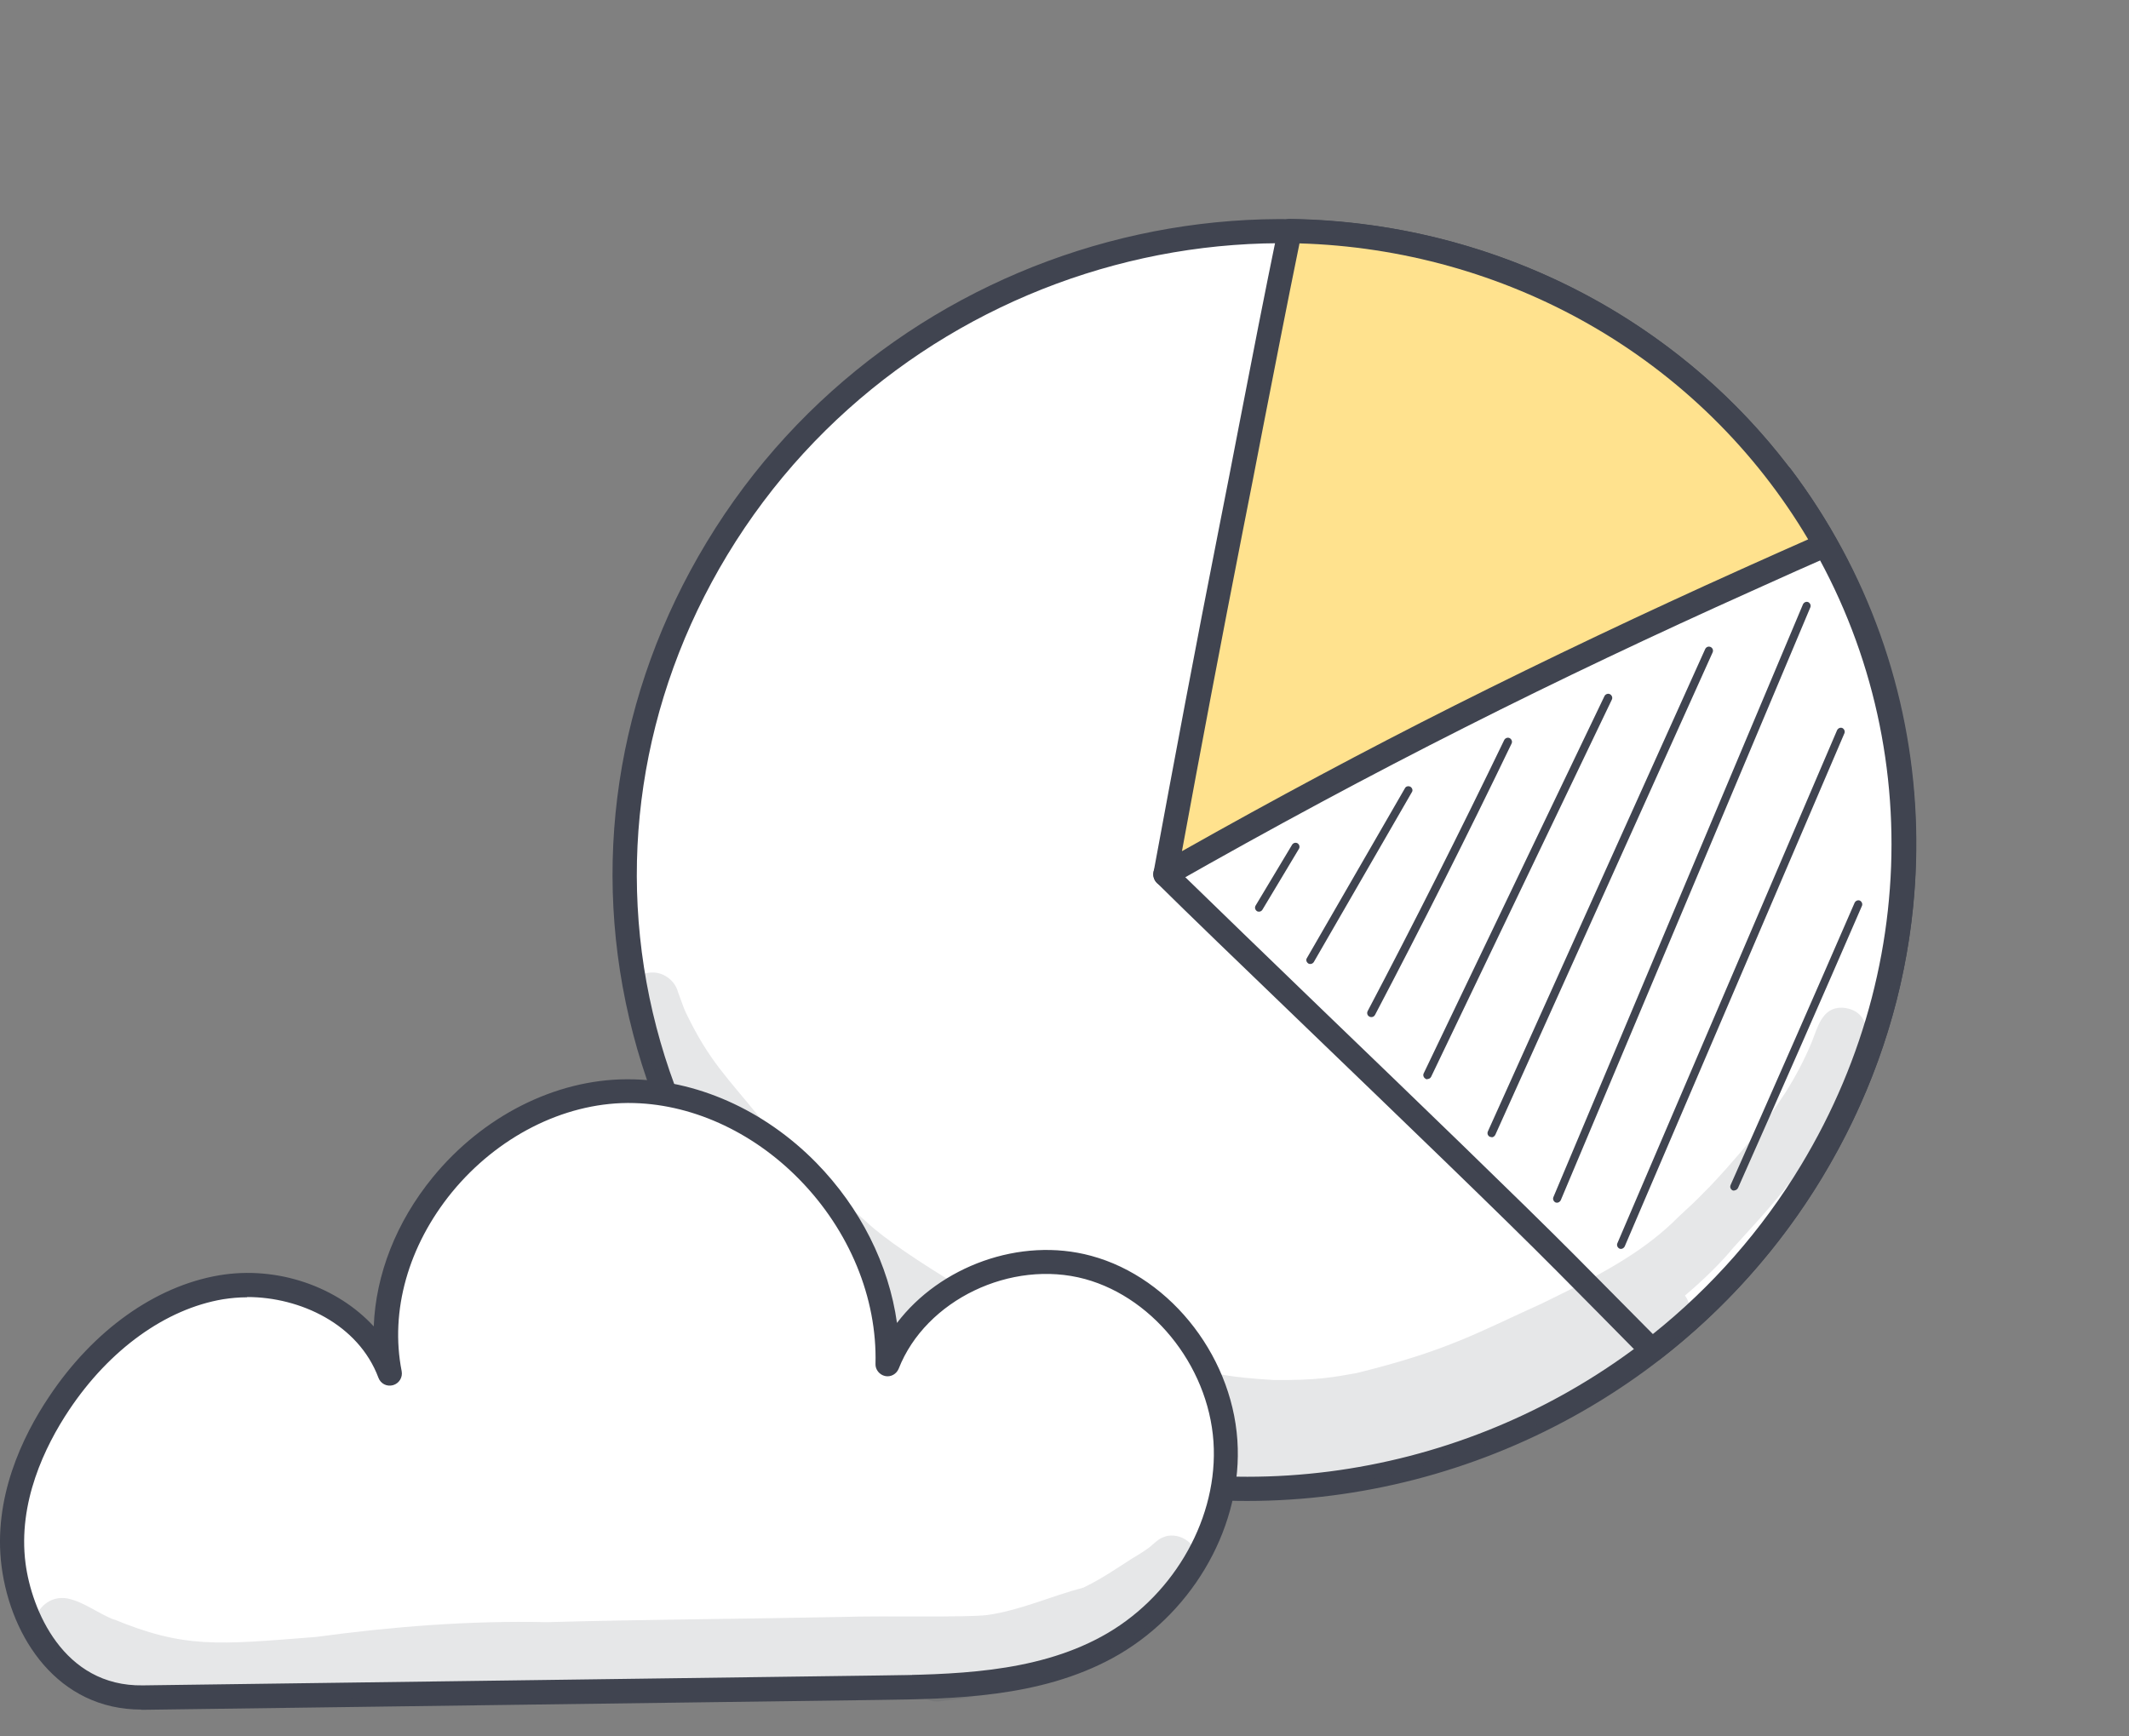 <?xml version="1.0" encoding="UTF-8"?> <svg xmlns="http://www.w3.org/2000/svg" width="76" height="62" viewBox="0 0 76 62" fill="none"><rect x="0" y="0" width="76" height="62" fill="#808080" stroke="none"/><path d="M55.833 50.273C66.971 44.188 71.212 30.493 65.307 19.684C59.401 8.875 45.585 5.046 34.447 11.131C23.309 17.216 19.068 30.911 24.973 41.72C30.878 52.529 44.695 56.358 55.833 50.273Z" fill="white"></path><path d="M44.52 53.593C40.623 53.593 36.692 52.632 33.122 50.596C27.851 47.599 24.113 42.733 22.597 36.906C21.046 30.956 21.98 24.733 25.224 19.364C31.844 8.407 46.168 4.573 57.143 10.822C62.414 13.82 66.151 18.686 67.668 24.512C69.219 30.462 68.285 36.686 65.041 42.054C60.572 49.441 52.603 53.593 44.52 53.593ZM25.964 19.814C22.844 24.979 21.945 30.974 23.434 36.686C24.898 42.292 28.485 46.964 33.554 49.846C36.992 51.803 40.773 52.729 44.529 52.729C52.321 52.729 59.999 48.727 64.309 41.604C67.43 36.439 68.329 30.445 66.839 24.733C65.376 19.126 61.788 14.454 56.719 11.572C46.15 5.551 32.355 9.253 25.964 19.814Z" fill="#404450"></path><path d="M63.578 17.011C60.616 18.783 57.646 20.555 54.702 22.353C50.259 25.059 45.94 28.338 41.611 31.221C44.106 33.689 52.683 41.852 55.909 45.105C56.932 46.136 57.963 47.176 58.986 48.216C61.207 46.497 63.155 44.355 64.68 41.825C69.581 33.724 68.832 23.966 63.578 17.011Z" fill="white"></path><path d="M58.977 48.648C58.862 48.648 58.756 48.604 58.668 48.516C57.645 47.475 56.623 46.444 55.592 45.404C53.688 43.482 49.932 39.868 46.618 36.677C44.309 34.456 42.316 32.534 41.294 31.52C41.206 31.432 41.153 31.3 41.17 31.168C41.188 31.036 41.25 30.921 41.364 30.851C42.995 29.766 44.652 28.603 46.257 27.474C48.928 25.597 51.687 23.666 54.472 21.965C57.452 20.149 60.458 18.36 63.358 16.623C63.543 16.509 63.789 16.561 63.922 16.738C69.466 24.072 69.907 34.006 65.05 42.037C63.534 44.549 61.577 46.735 59.25 48.542C59.17 48.604 59.082 48.63 58.985 48.63L58.977 48.648ZM42.281 31.291C43.374 32.358 45.172 34.094 47.217 36.069C50.532 39.26 54.287 42.883 56.2 44.805C57.134 45.748 58.069 46.691 59.003 47.634C61.119 45.942 62.899 43.914 64.292 41.605C68.893 33.989 68.55 24.601 63.446 17.584C60.651 19.25 57.769 20.978 54.904 22.723C52.145 24.407 49.395 26.328 46.741 28.197C45.278 29.229 43.771 30.286 42.272 31.291H42.281Z" fill="#404450"></path><path d="M41.602 31.221C45.057 29.255 48.548 27.369 52.1 25.579C55.485 23.878 58.897 22.256 62.352 20.704C63.286 20.29 64.221 19.867 65.164 19.453C63.295 16.121 60.518 13.238 56.931 11.193C53.511 9.245 49.764 8.302 46.035 8.249C45.304 11.793 44.643 15.345 43.938 18.889C43.127 22.996 42.36 27.104 41.602 31.221Z" fill="#FFE28E"></path><path d="M41.602 31.652C41.514 31.652 41.426 31.626 41.355 31.573C41.214 31.476 41.152 31.309 41.179 31.141C41.902 27.236 42.686 23.04 43.524 18.809C43.77 17.575 44.008 16.341 44.246 15.107C44.687 12.824 45.146 10.47 45.622 8.161C45.666 7.958 45.842 7.817 46.045 7.817C49.95 7.87 53.784 8.91 57.143 10.814C60.669 12.824 63.578 15.733 65.543 19.241C65.605 19.347 65.614 19.47 65.579 19.594C65.543 19.708 65.455 19.805 65.341 19.849C64.521 20.211 63.701 20.572 62.89 20.942L62.537 21.101C59.1 22.644 55.653 24.274 52.303 25.967C48.91 27.677 45.384 29.572 41.822 31.6C41.752 31.635 41.681 31.652 41.611 31.652H41.602ZM46.389 8.69C45.939 10.884 45.507 13.115 45.084 15.274C44.846 16.508 44.608 17.742 44.361 18.977C43.594 22.882 42.862 26.751 42.193 30.392C45.489 28.532 48.751 26.787 51.907 25.2C55.274 23.508 58.729 21.868 62.176 20.317L62.529 20.158C63.199 19.858 63.868 19.558 64.547 19.259C62.661 16.076 59.964 13.423 56.711 11.572C53.581 9.791 50.02 8.795 46.38 8.69H46.389Z" fill="#404450"></path><path d="M44.943 32.552C44.943 32.552 44.89 32.552 44.872 32.534C44.802 32.49 44.784 32.402 44.819 32.34L46.124 30.163C46.168 30.092 46.256 30.075 46.318 30.11C46.388 30.154 46.406 30.242 46.371 30.304L45.066 32.481C45.04 32.525 44.996 32.552 44.943 32.552Z" fill="#404450"></path><path d="M46.777 34.42C46.777 34.42 46.724 34.42 46.706 34.403C46.636 34.359 46.609 34.271 46.653 34.209L50.153 28.144C50.188 28.074 50.276 28.056 50.347 28.091C50.417 28.135 50.444 28.224 50.4 28.285L46.9 34.35C46.874 34.394 46.821 34.42 46.777 34.42Z" fill="#404450"></path><path d="M48.953 36.316C48.953 36.316 48.909 36.316 48.883 36.298C48.812 36.263 48.786 36.175 48.821 36.104C50.496 32.922 52.136 29.66 53.696 26.425C53.731 26.355 53.819 26.319 53.89 26.355C53.96 26.39 53.996 26.478 53.96 26.549C52.4 29.793 50.761 33.045 49.086 36.236C49.059 36.289 49.006 36.316 48.962 36.316H48.953Z" fill="#404450"></path><path d="M50.955 38.537C50.955 38.537 50.911 38.537 50.893 38.52C50.822 38.484 50.787 38.396 50.822 38.326L57.275 24.856C57.31 24.786 57.398 24.75 57.469 24.786C57.539 24.821 57.575 24.909 57.539 24.98L51.087 38.449C51.06 38.502 51.008 38.528 50.955 38.528V38.537Z" fill="#404450"></path><path d="M53.247 40.6C53.247 40.6 53.203 40.6 53.185 40.591C53.114 40.556 53.079 40.477 53.114 40.397L60.872 23.173C60.907 23.102 60.986 23.067 61.066 23.102C61.136 23.137 61.171 23.217 61.136 23.296L53.379 40.52C53.352 40.573 53.3 40.609 53.247 40.609V40.6Z" fill="#404450"></path><path d="M55.582 42.944C55.582 42.944 55.547 42.944 55.529 42.935C55.459 42.9 55.424 42.821 55.45 42.75L64.362 21.577C64.397 21.506 64.477 21.471 64.547 21.498C64.618 21.533 64.653 21.612 64.626 21.683L55.715 42.856C55.688 42.909 55.635 42.944 55.582 42.944Z" fill="#404450"></path><path d="M57.866 44.593C57.866 44.593 57.83 44.593 57.813 44.584C57.742 44.549 57.707 44.469 57.733 44.399L65.579 26.073C65.614 26.002 65.693 25.967 65.764 25.993C65.834 26.028 65.87 26.108 65.843 26.178L57.998 44.505C57.971 44.557 57.919 44.593 57.866 44.593Z" fill="#404450"></path><path d="M61.912 42.512C61.912 42.512 61.876 42.512 61.85 42.504C61.779 42.468 61.744 42.389 61.779 42.31C63.26 38.977 64.75 35.584 66.205 32.234C66.24 32.164 66.319 32.128 66.39 32.155C66.46 32.19 66.496 32.269 66.469 32.34C65.014 35.698 63.525 39.083 62.044 42.415C62.017 42.468 61.965 42.504 61.912 42.504V42.512Z" fill="#404450"></path><g opacity="0.13"><path d="M65.755 35.981C65.032 35.963 64.882 36.704 64.662 37.241C64.406 37.849 64.098 38.44 63.745 38.995C63.137 39.903 63.111 40.009 62.52 40.67C62.608 40.582 61.859 41.499 61.048 42.354C60.299 43.121 60.431 42.962 59.92 43.447C58.809 44.566 57.487 45.36 55.045 46.541C52.762 47.572 51.686 48.225 48.425 49.027C47.587 49.177 47.006 49.291 45.454 49.274C43.762 49.168 43.779 49.08 42.404 48.895H42.422C41.549 48.736 40.668 48.63 39.795 48.436C39.09 48.278 38.376 48.093 37.706 47.828C36.154 47.114 32.161 44.796 30.954 43.65C30.037 42.821 29.085 42.028 28.23 41.146C27.507 40.432 27.965 40.75 27.216 39.992C27.198 39.974 27.181 39.974 27.163 39.956C25.964 38.467 25.33 37.911 24.492 36.175C24.378 35.919 24.431 36.042 24.201 35.417C24.14 35.179 23.972 34.976 23.761 34.852C23.241 34.535 22.518 34.835 22.368 35.417C22.253 35.822 22.474 36.219 22.606 36.589C22.95 37.453 23.426 38.255 23.928 39.039C24.254 39.542 24.598 40.018 24.959 40.494C24.721 40.688 24.563 40.97 24.554 41.296C24.483 41.261 24.404 41.234 24.316 41.208C24.131 41.155 23.937 41.146 23.752 41.182C23.963 41.217 24.157 41.349 24.29 41.543C24.457 41.799 24.633 42.045 24.81 42.301C24.968 42.363 25.118 42.477 25.224 42.636C25.48 43.006 25.753 43.368 26.035 43.72C26 43.659 25.964 43.588 25.92 43.526C26.282 43.958 26.652 44.399 27.031 44.822C27.075 44.901 27.128 44.981 27.181 45.069C27.481 45.395 27.78 45.712 28.098 46.03C29.887 47.81 31.906 49.274 34.03 50.614C34.585 50.807 35.141 50.984 35.705 51.142C37.459 51.645 39.248 52.006 41.047 52.368C42.246 52.606 43.453 52.853 44.67 53.002C44.687 53.002 44.705 53.002 44.714 53.002C46.089 52.967 47.473 53.047 48.83 52.835C50.144 52.535 51.448 52.156 52.727 51.698C53.255 51.486 53.776 51.275 54.313 51.09C54.781 50.896 55.248 50.693 55.706 50.481C57.063 49.82 58.377 49.036 59.523 48.04C59.779 47.793 60.14 47.599 60.255 47.255C60.413 46.938 60.352 46.541 60.149 46.259C60.836 45.677 61.427 45.095 61.877 44.549C62.194 44.188 63.199 43.139 63.948 42.151C64.477 41.384 64.953 40.582 65.438 39.78C65.843 39.057 66.178 38.29 66.469 37.514C66.822 36.845 66.619 36.034 65.764 35.981H65.755Z" fill="#404450"></path></g><path d="M5.108 60.61C13.862 60.495 22.615 60.38 31.368 60.257C34.154 60.222 37.071 60.151 39.513 58.82C42.061 57.436 43.841 54.615 43.762 51.715C43.683 48.815 41.646 46.012 38.843 45.245C36.04 44.487 32.743 46.003 31.685 48.709C31.826 43.694 27.401 38.916 22.386 38.951C17.37 38.987 12.945 44.126 13.906 49.044C13.051 46.761 10.3 45.554 7.894 45.95C5.487 46.356 3.46 48.066 2.102 50.102C0.974 51.804 0.216 53.849 0.481 55.876C0.745 57.904 2.12 60.645 5.1 60.601L5.108 60.61Z" fill="white"></path><path d="M5.047 61.042C2.067 61.042 0.392 58.485 0.057 55.938C-0.26 53.496 0.798 51.292 1.75 49.873C3.328 47.502 5.54 45.924 7.823 45.536C9.913 45.184 12.046 45.95 13.342 47.361C13.412 45.51 14.144 43.632 15.448 42.037C17.229 39.859 19.812 38.546 22.368 38.537C22.386 38.537 22.403 38.537 22.421 38.537C24.836 38.537 27.278 39.621 29.138 41.517C30.716 43.13 31.73 45.157 32.02 47.237C33.554 45.219 36.41 44.152 38.949 44.84C41.858 45.624 44.106 48.577 44.185 51.715C44.264 54.704 42.466 57.71 39.707 59.208C37.107 60.618 34.057 60.663 31.359 60.698L5.1 61.05C5.1 61.05 5.056 61.05 5.029 61.05L5.047 61.042ZM8.819 46.321C8.529 46.321 8.247 46.347 7.964 46.391C5.919 46.735 3.91 48.181 2.464 50.349C1.6 51.645 0.63 53.655 0.912 55.823C1.124 57.454 2.244 60.222 5.1 60.178L31.359 59.825C33.951 59.79 36.895 59.755 39.31 58.441C41.787 57.101 43.401 54.404 43.33 51.733C43.26 48.974 41.276 46.365 38.729 45.668C36.093 44.954 33.043 46.418 32.082 48.868C32.003 49.062 31.8 49.177 31.597 49.133C31.395 49.089 31.245 48.904 31.253 48.701C31.315 46.347 30.328 43.941 28.53 42.107C26.837 40.379 24.616 39.383 22.439 39.383C22.421 39.383 22.403 39.383 22.395 39.383C20.094 39.401 17.758 40.591 16.136 42.566C14.576 44.478 13.915 46.806 14.338 48.956C14.382 49.177 14.249 49.397 14.029 49.459C13.809 49.52 13.588 49.406 13.509 49.194C12.795 47.282 10.715 46.312 8.828 46.312L8.819 46.321Z" fill="#404450"></path><g opacity="0.13"><path d="M41.611 54.862C41.373 54.915 41.215 55.1 41.03 55.25C40.818 55.409 40.589 55.541 40.36 55.682C39.84 56.017 39.337 56.361 38.782 56.634C38.729 56.661 38.694 56.678 38.676 56.687C37.53 56.987 36.428 57.498 35.247 57.666C34.436 57.763 31.624 57.683 29.993 57.736C26.503 57.807 23.012 57.824 19.521 57.921C16.762 57.86 14.003 58.08 11.271 58.45C7.753 58.724 6.59 58.873 3.989 57.789C4.016 57.798 4.06 57.816 4.104 57.842C3.522 57.63 3.011 57.199 2.411 57.075C1.274 56.872 0.701 58.503 1.715 59.085C3.108 59.808 4.571 60.469 6.114 60.777C9.666 61.35 13.201 60.301 16.771 60.407C18.023 60.381 19.266 60.478 20.517 60.442C22.201 60.381 23.885 60.257 25.568 60.231C28.081 60.178 30.699 60.01 32.559 59.781C32.532 60.319 33.017 60.874 33.643 60.733C35.661 60.531 37.636 59.896 39.417 58.935C39.831 58.724 40.228 58.494 40.633 58.265C40.862 58.115 41.153 58.027 41.303 57.798C41.462 57.604 41.523 57.384 41.506 57.181C41.779 56.996 42.052 56.811 42.299 56.59C42.555 56.379 42.775 56.097 42.758 55.753C42.766 55.153 42.158 54.695 41.585 54.862H41.611Z" fill="#404450"></path></g></svg> 